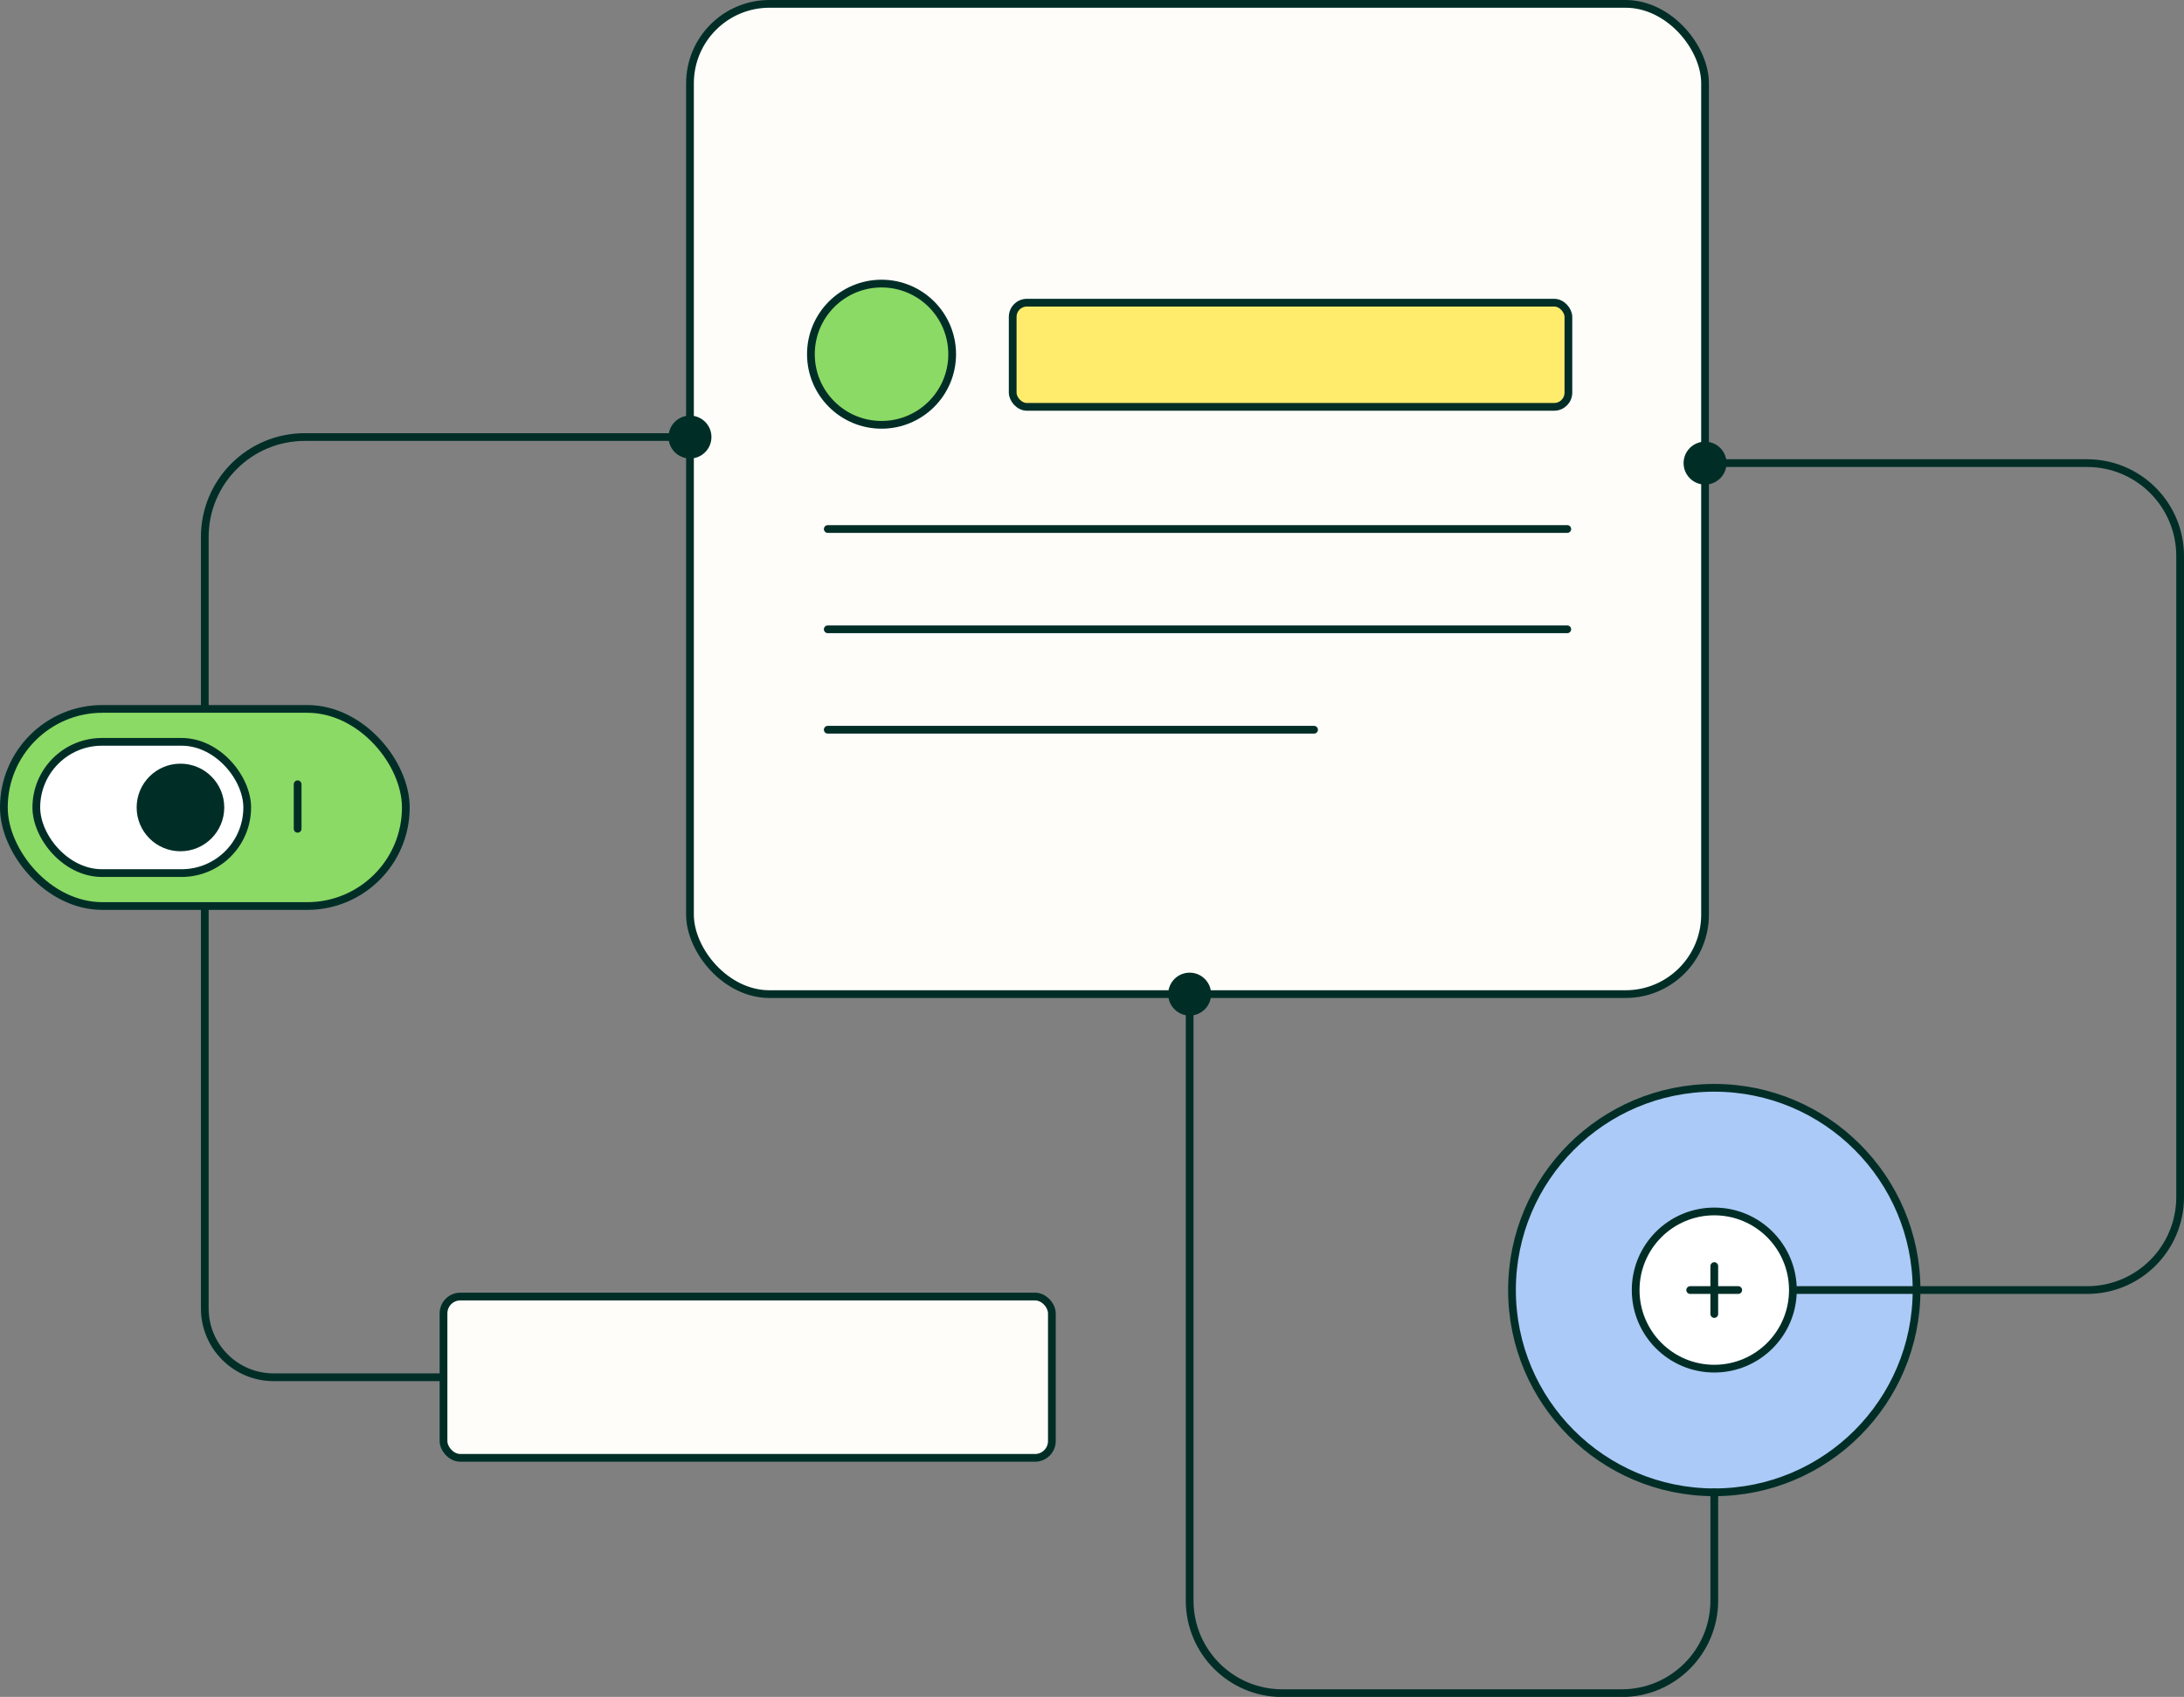 <?xml version="1.0" encoding="UTF-8"?>
<svg id="Layer_1" data-name="Layer 1" xmlns="http://www.w3.org/2000/svg" viewBox="0 0 175.01 136.01">
  <rect x="0" y="0" width="175.01" height="136.01" fill="#808080" stroke="none"/>
  <defs>
    <style>
      .cls-1 {
        fill: #fffdf9;
      }

      .cls-1, .cls-2, .cls-3, .cls-4, .cls-5, .cls-6 {
        stroke: #002e27;
        stroke-linecap: round;
        stroke-linejoin: round;
        stroke-width: .62px;
      }

      .cls-2 {
        fill: #accaf7;
      }

      .cls-3 {
        fill: #ffec6d;
      }

      .cls-4 {
        fill: #fff;
      }

      .cls-7 {
        fill: #002e27;
      }

      .cls-5 {
        fill: none;
      }

      .cls-6 {
        fill: #8bda65;
      }
    </style>
  </defs>
  <rect class="cls-1" x="55.29" y=".31" width="81.34" height="79.37" rx="6.37" ry="6.37"/>
  <g>
    <circle class="cls-2" cx="137.37" cy="103.4" r="16.21"/>
    <circle class="cls-4" cx="137.37" cy="103.4" r="6.3"/>
    <line class="cls-5" x1="137.37" y1="105.32" x2="137.37" y2="101.48"/>
    <line class="cls-5" x1="139.29" y1="103.4" x2="135.44" y2="103.4"/>
    <path class="cls-5" d="m143.97,103.4h23.28c4.12,0,7.45-3.34,7.45-7.45v-51.38c0-4.12-3.34-7.45-7.45-7.45h-30.62"/>
  </g>
  <path class="cls-5" d="m137.37,119.61v8.68c0,4.1-3.32,7.42-7.42,7.42h-27.2c-4.1,0-7.42-3.32-7.42-7.42v-48.61"/>
  <rect class="cls-1" x="35.54" y="103.92" width="48.75" height="12.93" rx="1.35" ry="1.35"/>
  <circle class="cls-7" cx="55.29" cy="35.03" r="1.72"/>
  <circle class="cls-7" cx="95.33" cy="79.68" r="1.72"/>
  <circle class="cls-7" cx="136.63" cy="37.12" r="1.72"/>
  <path class="cls-5" d="m53.57,35.03h-29.15c-4.43,0-8.01,3.59-8.01,8.01v13.77"/>
  <line class="cls-5" x1="66.33" y1="42.4" x2="125.59" y2="42.4"/>
  <line class="cls-5" x1="66.33" y1="50.44" x2="125.59" y2="50.44"/>
  <line class="cls-5" x1="66.33" y1="58.49" x2="105.3" y2="58.49"/>
  <circle class="cls-6" cx="70.64" cy="28.39" r="5.66"/>
  <rect class="cls-3" x="81.15" y="24.26" width="44.53" height="8.35" rx="1.14" ry="1.14"/>
  <path class="cls-5" d="m16.41,72.62v32.25c0,3.05,2.47,5.52,5.52,5.52h13.6"/>
  <g>
    <rect class="cls-6" x=".31" y="56.82" width="32.21" height="15.8" rx="7.9" ry="7.9"/>
    <rect class="cls-4" x="2.91" y="59.46" width="16.9" height="10.52" rx="5.26" ry="5.26"/>
    <circle class="cls-7" cx="14.46" cy="64.72" r="3.51"/>
    <line class="cls-5" x1="23.85" y1="62.86" x2="23.85" y2="66.43"/>
  </g>
</svg>